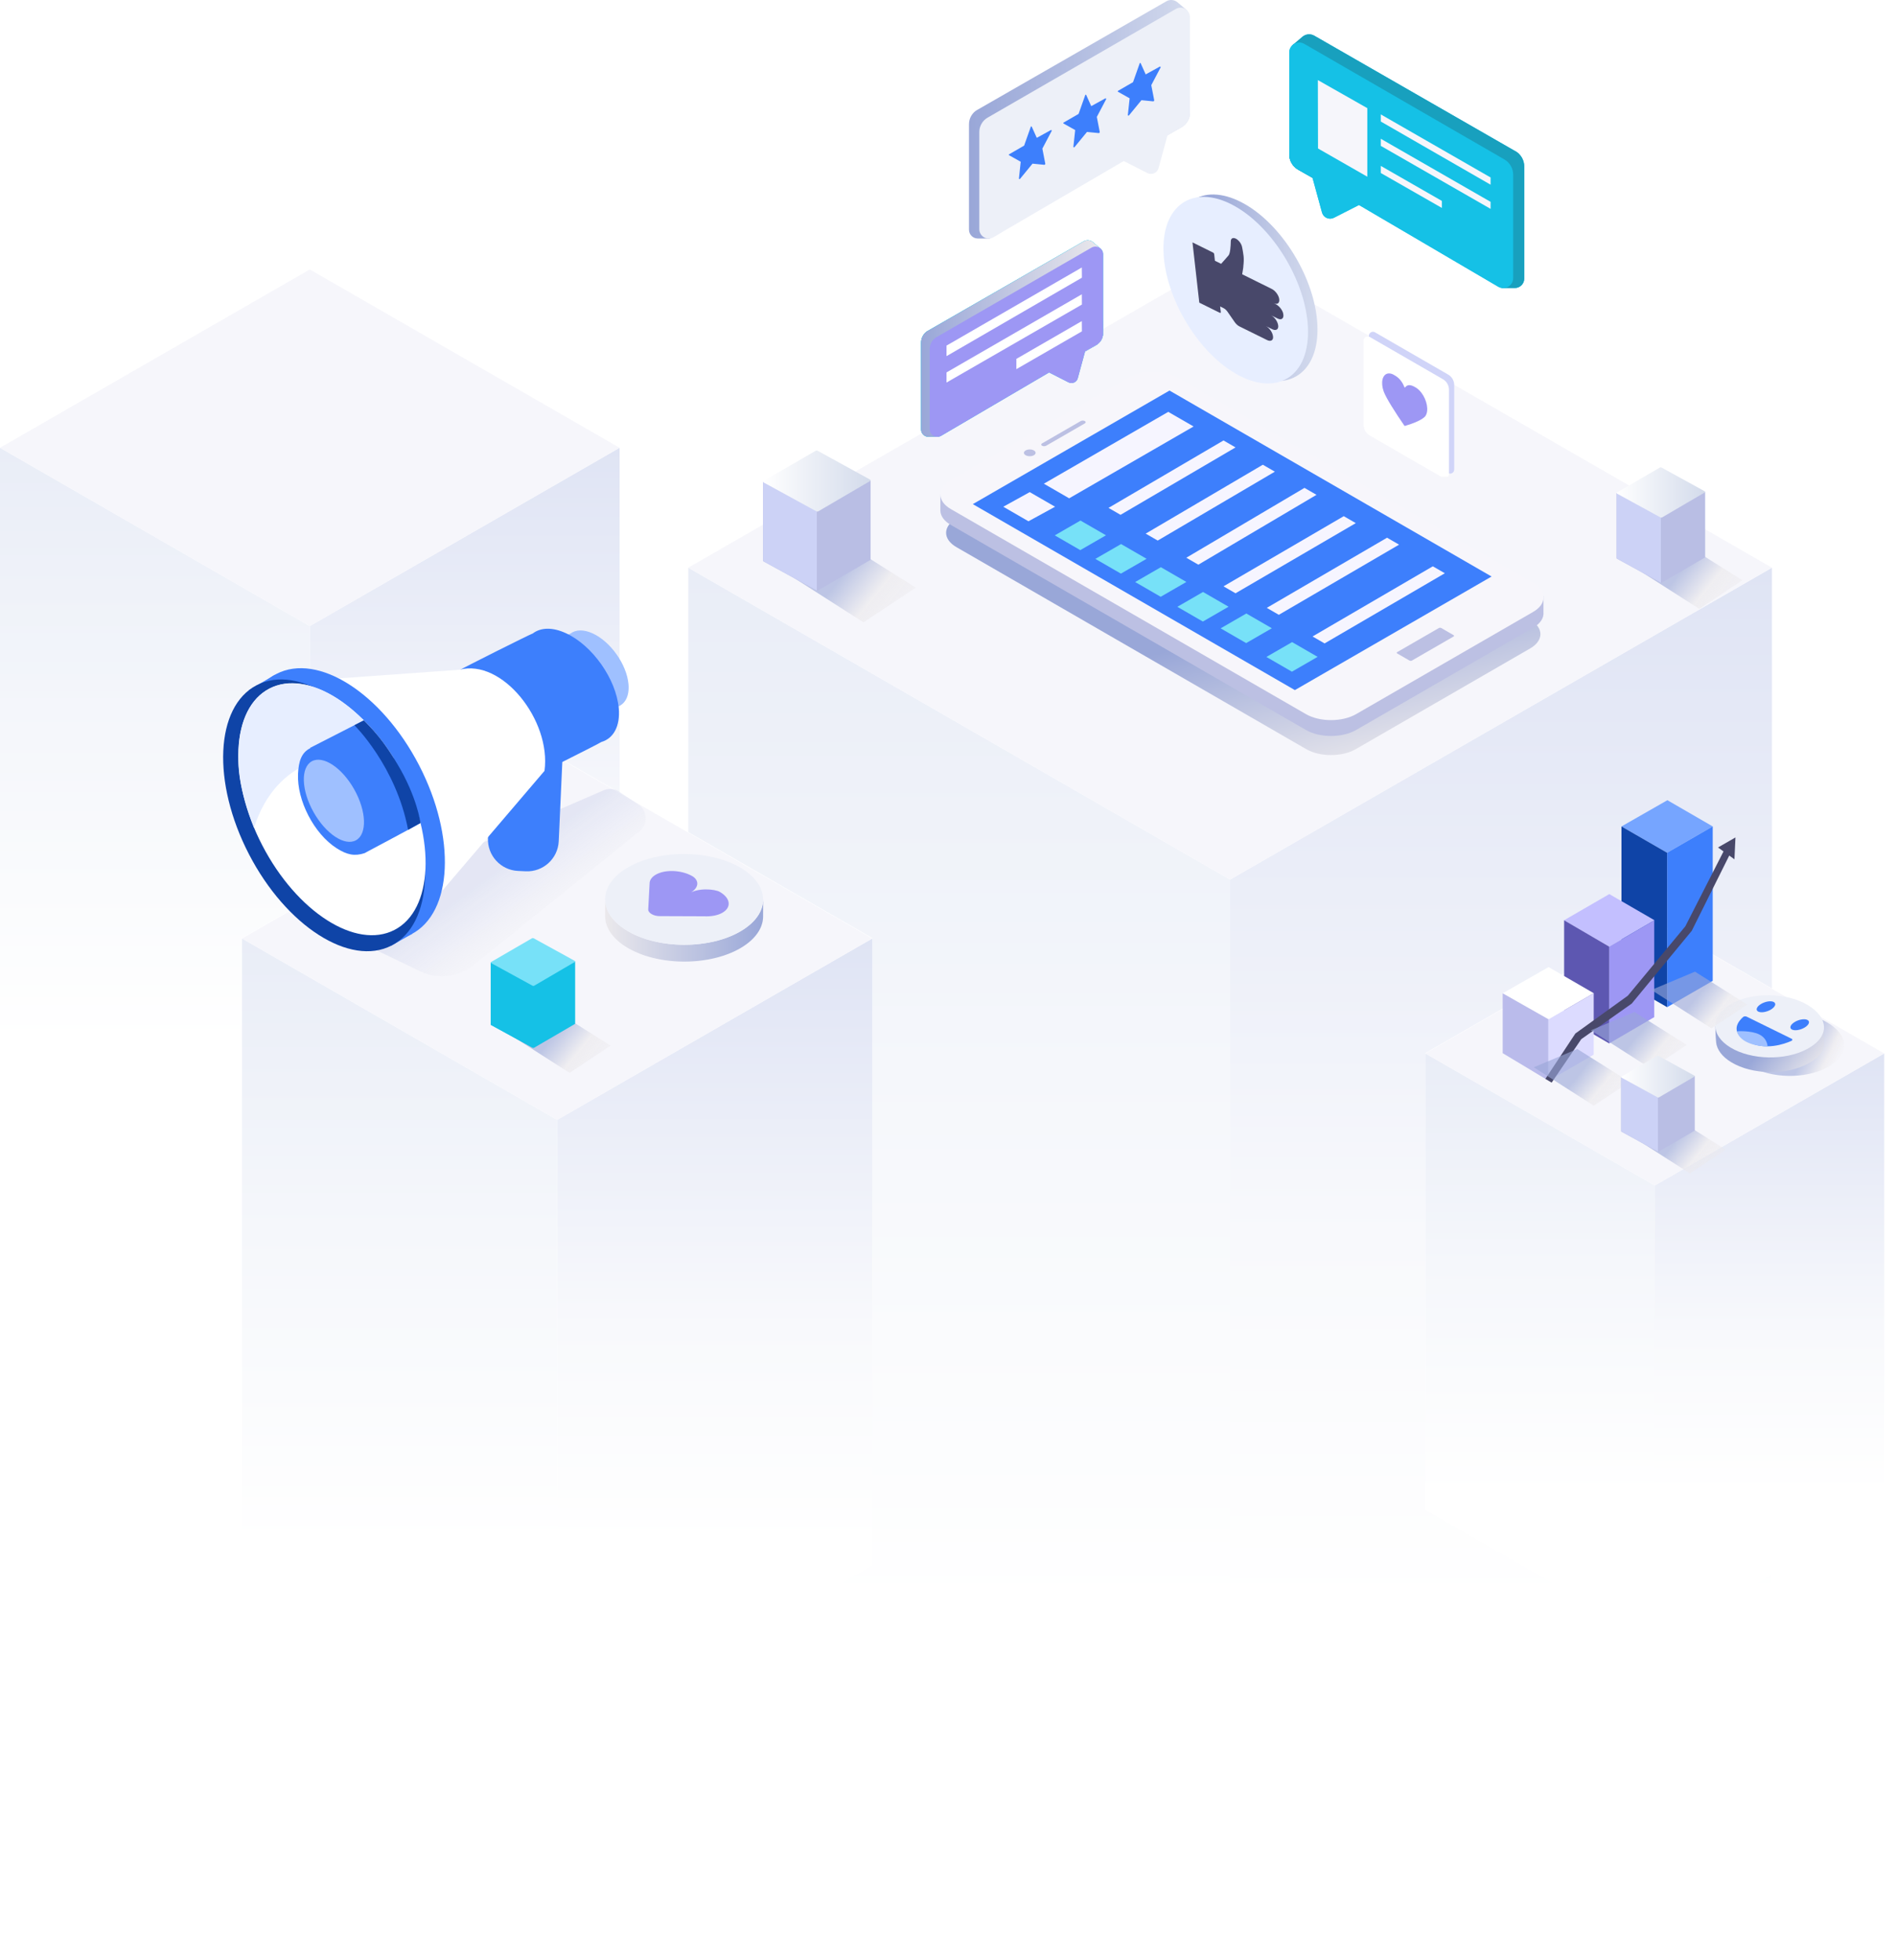 <svg width="564" height="583" viewBox="0 0 564 583" fill="none" xmlns="http://www.w3.org/2000/svg">
<path fill-rule="evenodd" clip-rule="evenodd" d="M184.306 133.039V316.353L92.154 369.391L92.153 369.391V369.391L0.001 316.353V133.038V133.037L0.002 133.038L92.149 80L184.306 133.038L184.306 133.038V133.038L184.307 133.038L184.306 133.039Z" fill="url(#paint0_linear_3688_54369)"/>
<g style="mix-blend-mode:multiply">
<path d="M92.152 369.535L184.305 316.497V133.181L92.152 186.219V369.535Z" fill="url(#paint1_linear_3688_54369)" style="mix-blend-mode:multiply"/>
<path d="M92.153 369.535L0 316.497V133.181L92.153 186.219V369.535Z" fill="url(#paint2_linear_3688_54369)" style="mix-blend-mode:multiply"/>
<path d="M92.153 186.22L0 133.182L92.148 80.144L184.306 133.182L92.153 186.22Z" fill="#F6F6FB"/>
</g>
<g style="mix-blend-mode:multiply">
<path style="mix-blend-mode:multiply" d="M365.918 582.235L527.095 489.47V168.849L365.918 261.614V582.235Z" fill="url(#paint3_linear_3688_54369)"/>
<path style="mix-blend-mode:multiply" d="M365.918 582.235L204.741 489.47V168.849L365.918 261.614V582.235Z" fill="url(#paint4_linear_3688_54369)"/>
<g style="mix-blend-mode:multiply">
<path d="M365.918 261.614L204.741 168.849L365.91 76.084L527.095 168.849L365.918 261.614Z" fill="#F6F6FB"/>
</g>
</g>
<path fill-rule="evenodd" clip-rule="evenodd" d="M165.737 332.942V519.402L72.003 465.454V278.993V278.993L72.003 278.993L165.732 225.045L259.471 278.993L259.471 278.993V465.454L165.737 519.402V332.941L165.737 332.942Z" fill="url(#paint5_linear_3688_54369)"/>
<g style="mix-blend-mode:multiply">
<path d="M165.734 519.546L259.468 465.598V279.137L165.734 333.085V519.546Z" fill="url(#paint6_linear_3688_54369)" style="mix-blend-mode:multiply"/>
<path d="M165.734 519.546L72 465.598V279.137L165.734 333.086V519.546Z" fill="url(#paint7_linear_3688_54369)" style="mix-blend-mode:multiply"/>
<path d="M165.734 333.086L72 279.137L165.729 225.189L259.468 279.137L165.734 333.086Z" fill="#F6F6FB"/>
</g>
<g opacity="0.62" filter="url(#filter0_f_3688_54369)">
<path d="M148.972 306.021L169.434 319.101L181.646 311.004L163.824 299.793L148.972 306.021Z" fill="url(#paint8_linear_3688_54369)"/>
</g>
<g clip-path="url(#clip0_3688_54369)">
<path d="M161.163 286.089L158.737 281.612C158.588 281.528 158.405 281.528 158.256 281.61L155.845 286.156L146 286.278V304.717H146.002C146.004 304.779 146.035 304.838 146.097 304.872L158.418 311.614C158.569 311.696 158.75 311.694 158.902 311.612L170.995 304.56C171.055 304.527 171.085 304.467 171.088 304.407V285.966L161.163 286.089Z" fill="#15C1E6"/>
<path d="M158.545 281.553C158.446 281.544 158.345 281.559 158.256 281.607L155.845 286.153L146 286.277V304.716H146.002C146.004 304.778 146.035 304.838 146.097 304.871L158.418 311.613C158.457 311.636 158.5 311.651 158.545 311.66V281.553Z" fill="#15C1E6"/>
<path d="M170.995 286.126L170.11 286.619L158.901 293.178C158.75 293.262 158.569 293.262 158.418 293.18L146.972 286.916L146.281 286.54L146.097 286.44C145.968 286.369 145.968 286.184 146.097 286.115L158.255 279.061C158.406 278.979 158.588 278.98 158.739 279.063L170.156 285.336L170.995 285.803C171.122 285.874 171.122 286.055 170.995 286.126Z" fill="#77E1F8"/>
</g>
<g clip-path="url(#clip1_3688_54369)">
<path d="M227 267.568L226.985 272.569C226.985 272.638 226.985 272.706 226.983 272.772L226.998 267.772C226.998 267.703 227 267.635 227 267.568Z" fill="#79808E"/>
<path d="M226.973 268.182C226.973 268.209 226.968 268.233 226.965 268.26C226.948 268.452 226.923 268.641 226.894 268.832C226.889 268.854 226.886 268.876 226.881 268.898C226.847 269.092 226.807 269.286 226.76 269.477C226.755 269.495 226.75 269.512 226.745 269.531C226.696 269.728 226.637 269.924 226.572 270.12C226.567 270.133 226.562 270.145 226.56 270.157C226.491 270.358 226.414 270.559 226.33 270.761C226.33 270.761 226.33 270.766 226.327 270.768C226.243 270.967 226.149 271.163 226.05 271.359C226.043 271.372 226.038 271.386 226.031 271.399C225.934 271.583 225.83 271.767 225.722 271.951C225.704 271.98 225.687 272.007 225.67 272.037C225.561 272.213 225.445 272.39 225.321 272.566C225.299 272.601 225.274 272.633 225.252 272.665C225.111 272.861 224.962 273.055 224.807 273.249C224.799 273.258 224.792 273.266 224.784 273.276C224.634 273.462 224.475 273.644 224.307 273.828C224.3 273.835 224.295 273.842 224.287 273.85C224.117 274.034 223.939 274.218 223.753 274.399C223.738 274.414 223.721 274.429 223.706 274.444C223.565 274.581 223.415 274.716 223.264 274.848C223.167 274.934 223.068 275.02 222.967 275.106C222.851 275.204 222.732 275.302 222.611 275.398C222.5 275.486 222.386 275.575 222.27 275.663C222.148 275.754 222.027 275.845 221.904 275.935C221.778 276.026 221.649 276.114 221.518 276.205C221.394 276.291 221.268 276.375 221.142 276.458C221.004 276.549 220.858 276.637 220.714 276.728C220.536 276.838 220.361 276.946 220.178 277.054C219.923 277.201 219.663 277.341 219.399 277.481C219.329 277.518 219.26 277.552 219.191 277.589C218.954 277.712 218.716 277.829 218.471 277.945C218.439 277.96 218.407 277.977 218.375 277.991C218.103 278.119 217.829 278.242 217.549 278.359C217.477 278.389 217.406 278.421 217.334 278.45C217.097 278.548 216.857 278.647 216.614 278.74C216.562 278.759 216.511 278.781 216.456 278.801C216.169 278.909 215.88 279.012 215.588 279.113C215.516 279.137 215.445 279.159 215.373 279.184C215.175 279.25 214.977 279.314 214.777 279.375C214.587 279.434 214.396 279.493 214.203 279.549C214.043 279.596 213.882 279.643 213.719 279.687C213.523 279.741 213.328 279.792 213.133 279.841C212.97 279.883 212.804 279.925 212.641 279.964C212.443 280.011 212.243 280.057 212.04 280.102C211.874 280.138 211.708 280.175 211.543 280.209C211.337 280.251 211.132 280.29 210.927 280.33C209.696 280.563 208.434 280.735 207.161 280.847C207.045 280.857 206.929 280.867 206.812 280.877C206.454 280.906 206.093 280.928 205.729 280.948C205.598 280.955 205.467 280.963 205.336 280.968C205.114 280.977 204.893 280.985 204.671 280.992C204.631 280.992 204.589 280.992 204.55 280.992C204.119 281.002 203.689 281.004 203.261 281.002C203.155 281.002 203.049 281.002 202.942 281C202.727 280.997 202.512 280.992 202.3 280.985C202.225 280.985 202.151 280.98 202.077 280.975C201.694 280.96 201.313 280.941 200.932 280.916C200.808 280.909 200.687 280.901 200.564 280.892C200.371 280.877 200.18 280.862 199.987 280.845C199.842 280.833 199.696 280.818 199.55 280.803C199.27 280.776 198.991 280.744 198.714 280.712C198.543 280.693 198.37 280.671 198.2 280.649C198.041 280.627 197.883 280.605 197.725 280.582C197.507 280.551 197.292 280.516 197.077 280.482C196.911 280.455 196.746 280.428 196.58 280.398C196.33 280.354 196.078 280.308 195.831 280.256C195.707 280.232 195.583 280.207 195.46 280.18C195.126 280.109 194.795 280.038 194.466 279.957C194.387 279.937 194.31 279.918 194.231 279.898C193.937 279.824 193.647 279.748 193.358 279.67C193.262 279.643 193.165 279.618 193.069 279.589C192.99 279.567 192.913 279.542 192.834 279.52C192.671 279.473 192.51 279.424 192.349 279.375C192.263 279.348 192.176 279.319 192.089 279.292C191.939 279.243 191.788 279.194 191.639 279.145C191.545 279.113 191.454 279.081 191.36 279.046C191.219 278.997 191.081 278.948 190.942 278.897C190.843 278.86 190.744 278.823 190.645 278.786C190.354 278.676 190.067 278.561 189.782 278.443C189.735 278.423 189.686 278.404 189.636 278.384C189.379 278.276 189.125 278.161 188.872 278.045C188.815 278.018 188.756 277.994 188.699 277.967C188.457 277.854 188.222 277.736 187.987 277.616C187.925 277.584 187.861 277.555 187.802 277.523C187.512 277.373 187.225 277.219 186.946 277.057C183.761 275.234 181.674 273.016 180.683 270.68C180.413 270.042 180.223 269.396 180.116 268.746C180.045 268.312 180.01 267.878 180.01 267.443H180.015L180 272.436C179.99 275.913 182.302 279.397 186.934 282.05C187.995 282.658 189.13 283.196 190.321 283.662C190.405 283.696 190.494 283.726 190.579 283.76C190.685 283.802 190.791 283.841 190.9 283.88C191.026 283.927 191.155 283.971 191.283 284.018C191.387 284.054 191.491 284.091 191.595 284.125C191.728 284.172 191.864 284.216 192 284.258C192.099 284.29 192.198 284.322 192.3 284.354C192.443 284.398 192.586 284.442 192.73 284.484C192.824 284.511 192.918 284.54 193.014 284.567C193.069 284.582 193.123 284.599 193.18 284.616C193.232 284.631 193.284 284.643 193.336 284.658C193.665 284.749 193.996 284.837 194.332 284.92C194.397 284.935 194.458 284.95 194.523 284.965C194.827 285.038 195.133 285.104 195.44 285.171C195.504 285.183 195.566 285.2 195.63 285.212C195.672 285.222 195.717 285.227 195.759 285.237C196.061 285.298 196.362 285.355 196.667 285.409C196.793 285.431 196.916 285.45 197.042 285.472C197.258 285.507 197.473 285.541 197.688 285.573C197.777 285.585 197.866 285.603 197.957 285.615C198.004 285.622 198.049 285.627 198.096 285.632C198.378 285.671 198.657 285.706 198.941 285.737C199.102 285.757 199.263 285.772 199.426 285.789C199.587 285.806 199.75 285.821 199.913 285.836C200.025 285.845 200.133 285.858 200.245 285.868C200.306 285.872 200.368 285.875 200.428 285.88C200.655 285.897 200.883 285.912 201.113 285.926C201.343 285.941 201.57 285.951 201.8 285.961C201.931 285.966 202.062 285.971 202.193 285.975C202.314 285.98 202.436 285.988 202.557 285.99C202.631 285.99 202.703 285.99 202.777 285.99C202.937 285.993 203.096 285.993 203.256 285.995C203.566 285.995 203.872 285.995 204.181 285.993C204.305 285.993 204.426 285.988 204.55 285.985C204.688 285.983 204.827 285.983 204.963 285.978C205.052 285.975 205.143 285.968 205.232 285.966C205.489 285.956 205.744 285.944 205.999 285.926C206.199 285.914 206.399 285.899 206.597 285.885C206.76 285.872 206.921 285.858 207.084 285.845C207.245 285.831 207.406 285.821 207.567 285.806C208.578 285.706 209.579 285.568 210.564 285.392C210.68 285.369 210.796 285.345 210.912 285.323C211.117 285.284 211.323 285.244 211.528 285.203C211.694 285.168 211.859 285.131 212.025 285.095C212.225 285.05 212.426 285.004 212.623 284.957C212.789 284.918 212.952 284.876 213.118 284.835C213.313 284.785 213.509 284.734 213.704 284.68C213.867 284.636 214.028 284.589 214.191 284.543C214.384 284.486 214.574 284.43 214.762 284.371C214.846 284.344 214.93 284.322 215.012 284.295C215.128 284.258 215.244 284.216 215.361 284.179C215.432 284.155 215.502 284.133 215.573 284.108C215.865 284.008 216.154 283.905 216.441 283.797C216.496 283.777 216.548 283.755 216.602 283.735C216.844 283.642 217.084 283.546 217.319 283.448C217.391 283.419 217.465 283.387 217.537 283.357C217.816 283.237 218.091 283.117 218.363 282.989C218.395 282.975 218.427 282.958 218.459 282.943C218.701 282.828 218.941 282.71 219.176 282.587C219.245 282.55 219.317 282.516 219.386 282.479C219.648 282.342 219.908 282.199 220.163 282.055C220.259 281.998 220.356 281.942 220.45 281.885C220.514 281.846 220.573 281.807 220.638 281.768C220.796 281.669 220.954 281.571 221.107 281.473C221.214 281.404 221.32 281.336 221.424 281.265C221.567 281.169 221.706 281.071 221.842 280.973C221.946 280.899 222.052 280.823 222.153 280.747C222.28 280.651 222.401 280.555 222.522 280.46C222.623 280.379 222.73 280.298 222.828 280.217C222.935 280.129 223.034 280.04 223.135 279.952C223.232 279.868 223.333 279.785 223.427 279.699C223.61 279.532 223.783 279.361 223.951 279.191C223.956 279.186 223.959 279.181 223.963 279.179C224.297 278.84 224.604 278.497 224.883 278.146C225.009 277.989 225.126 277.829 225.239 277.67C225.264 277.638 225.286 277.604 225.309 277.572C225.43 277.395 225.549 277.219 225.657 277.042C225.675 277.012 225.692 276.985 225.709 276.956C225.749 276.89 225.791 276.821 225.83 276.755C225.897 276.639 225.959 276.522 226.021 276.404C226.028 276.392 226.033 276.377 226.041 276.365C226.142 276.168 226.236 275.97 226.32 275.771C226.32 275.771 226.32 275.768 226.32 275.766C226.367 275.653 226.414 275.543 226.456 275.43C226.491 275.342 226.52 275.251 226.552 275.162C226.557 275.15 226.562 275.138 226.565 275.126C226.632 274.929 226.688 274.733 226.738 274.537C226.743 274.52 226.748 274.502 226.753 274.485C226.782 274.363 226.812 274.242 226.837 274.12C226.852 274.048 226.864 273.977 226.876 273.906C226.881 273.884 226.884 273.862 226.889 273.84C226.921 273.649 226.943 273.46 226.96 273.268C226.96 273.241 226.965 273.217 226.968 273.19C226.978 273.055 226.988 272.917 226.993 272.782V272.643C226.993 272.62 226.995 272.598 226.995 272.576L227.01 267.576C227.01 267.78 227 267.983 226.983 268.189L226.973 268.182Z" fill="url(#paint9_linear_3688_54369)"/>
<path d="M220.064 257.955C229.267 263.228 229.317 271.776 220.173 277.049C211.028 282.322 196.152 282.322 186.948 277.049C177.745 271.776 177.698 263.225 186.842 257.953C195.986 252.68 210.86 252.68 220.064 257.953V257.955Z" fill="#EDF0F8"/>
<path d="M193.249 262.487C193.373 261.601 193.981 260.769 195.099 260.131C197.873 258.542 202.717 258.743 205.922 260.576C207.522 261.491 208.625 263.721 205.032 265.78C207.381 264.038 212.517 264.354 214.117 265.269C217.319 267.105 217.668 269.88 214.893 271.47C213.486 272.277 211.545 272.62 209.555 272.527C209.354 272.517 201.095 272.49 196.221 272.476C194.389 272.471 192.772 271.514 192.826 270.471L193.227 262.897C193.222 262.759 193.229 262.622 193.249 262.487Z" fill="#9D97F4"/>
</g>
<g style="mix-blend-mode:multiply" filter="url(#filter1_f_3688_54369)">
<path d="M102.03 268.654L179.503 235.082C181.06 234.407 182.853 234.568 184.264 235.51L189.834 239.223C192.643 241.095 192.827 245.156 190.199 247.275L140.884 287.046C136.374 290.682 130.174 291.397 124.955 288.882L101.847 277.746C97.99 275.887 98.101 270.356 102.03 268.654Z" fill="url(#paint10_linear_3688_54369)" fill-opacity="0.2"/>
</g>
<path d="M116.323 281.301L122.668 277.703L81.763 200.696L73.978 205.334L116.323 281.301Z" fill="#3D7FFC"/>
<path d="M154.934 195.84C155.369 195.51 169.125 188.611 169.673 188.452C171.248 187.254 173.605 187.145 176.342 188.409C181.67 190.875 186.42 197.613 186.952 203.459C187.285 207.134 185.872 209.58 183.456 210.28C183.02 210.61 169.264 217.509 168.716 217.668C167.141 218.866 164.784 218.975 162.048 217.711C156.719 215.245 151.969 208.507 151.438 202.661C151.104 198.986 152.517 196.54 154.934 195.84Z" fill="#9FC0FF"/>
<path d="M168.013 210.263C168.247 205.084 164.24 200.693 159.06 200.459L156.766 200.353C151.586 200.119 147.196 204.126 146.961 209.306L145.152 249.234C144.918 254.413 148.925 258.804 154.105 259.038L156.399 259.144C161.579 259.378 165.969 255.371 166.204 250.191L168.013 210.263Z" fill="#3D7FFC"/>
<path d="M136.698 199.33C137.342 198.841 157.69 188.634 158.499 188.399C160.826 186.627 164.312 186.465 168.363 188.337C176.246 191.981 183.271 201.951 184.053 210.597C184.545 216.03 182.459 219.648 178.884 220.685C178.24 221.174 157.891 231.381 157.083 231.615C154.755 233.388 151.269 233.55 147.219 231.678C139.335 228.033 132.311 218.064 131.528 209.418C131.036 203.984 133.123 200.366 136.698 199.33Z" fill="#3D7FFC"/>
<path d="M136.678 199.204L79.313 203.307L119.772 278.729L161.975 229.271C164.015 214.254 149.348 195.797 136.674 199.207L136.678 199.204Z" fill="white"/>
<path d="M122.368 277.86C134.711 271.459 135.73 248.94 124.644 227.563C113.558 206.186 94.566 194.045 82.223 200.445C69.88 206.846 68.861 229.364 79.947 250.742C91.032 272.119 110.025 284.26 122.368 277.86Z" fill="#3D7FFC"/>
<path d="M116.493 281.211C128.836 274.81 129.855 252.292 118.77 230.915C107.684 209.537 88.691 197.396 76.349 203.797C64.006 210.197 62.987 232.716 74.072 254.093C85.158 275.471 104.151 287.612 116.493 281.211Z" fill="#0F44A7"/>
<path d="M117.359 276.574C128.805 270.639 129.751 249.757 119.471 229.933C109.191 210.109 91.578 198.851 80.132 204.787C68.686 210.722 67.741 231.604 78.021 251.428C88.301 271.251 105.913 282.51 117.359 276.574Z" fill="white"/>
<path d="M117.165 225.544C111.457 216.03 103.739 209.972 100.273 207.754C84.909 197.93 71.787 204.733 70.958 222.949C70.72 228.162 70.928 234.035 75.567 246.186C82.113 225.66 100.061 221.837 117.162 225.544H117.165Z" fill="#E7EEFF"/>
<path d="M108.225 214.254C108.123 214.304 93.125 221.982 93.125 221.982C92.792 222.118 92.469 222.402 92.165 222.402H92.303V222.524C89.662 223.828 88.827 226.455 88.659 230.166C88.299 238.099 93.436 248.002 100.127 252.281C103.277 254.294 105.508 254.704 108.479 253.743L108.456 253.736C108.707 253.631 108.925 253.505 109.159 253.363C109.159 253.363 124.536 245.186 125.094 244.761C123.318 237.65 119.327 225.789 108.222 214.251L108.225 214.254Z" fill="#3D7FFC"/>
<path d="M105.926 249.9C109.263 248.022 109.013 241.249 105.367 234.771C101.721 228.293 96.061 224.564 92.725 226.442C89.388 228.32 89.638 235.093 93.284 241.571C96.93 248.049 102.59 251.778 105.926 249.9Z" fill="#9FC0FF"/>
<path d="M125.087 244.764C125.087 244.764 124.084 236.98 118.145 227.142C115.217 222.296 112.83 218.85 108.228 214.254L105.432 215.697C105.432 215.697 117.815 227.888 121.4 246.811L125.087 244.767V244.764Z" fill="#0F44A7"/>
<path fill-rule="evenodd" clip-rule="evenodd" d="M560.494 313.212V448.972L492.247 488.252L492.247 488.252V488.252L424 448.972V313.212L424 313.212L424 313.212V313.211L424.001 313.211L492.244 273.932L560.494 313.211L560.494 313.211V313.212L560.495 313.212L560.494 313.212Z" fill="url(#paint11_linear_3688_54369)"/>
<g style="mix-blend-mode:multiply">
<path d="M492.247 488.359L560.494 449.08V313.318L492.247 352.598V488.359Z" fill="url(#paint12_linear_3688_54369)" style="mix-blend-mode:multiply"/>
<path d="M492.247 488.359L424 449.08V313.318L492.247 352.598V488.359Z" fill="url(#paint13_linear_3688_54369)" style="mix-blend-mode:multiply"/>
<path d="M492.247 352.599L424 313.319L492.244 274.04L560.495 313.319L492.247 352.599Z" fill="#F6F6FB"/>
</g>
<g opacity="0.6" filter="url(#filter2_f_3688_54369)">
<path d="M543.695 304.191C537.416 300.43 527.136 300.259 520.734 303.81C514.332 307.361 514.234 313.29 520.513 317.051C526.793 320.813 536.961 320.987 543.481 317.508C550.649 313.683 549.976 307.953 543.695 304.191Z" fill="url(#paint14_linear_3688_54369)"/>
</g>
<path d="M542.584 305.532C536.385 301.819 521.583 299.388 515.264 302.894C513.601 303.816 510.243 305.252 510.243 305.252C510.243 305.252 510.344 308.686 510.493 310.034C510.73 312.171 512.246 314.285 515.046 315.963C521.244 319.676 531.281 319.847 537.716 316.414C541.429 314.432 542.816 312.163 542.584 309.698V305.532Z" fill="url(#paint15_linear_3688_54369)"/>
<path d="M537.711 298.898C531.512 295.186 521.365 295.018 515.046 298.523C508.727 302.028 508.63 307.88 514.828 311.592C521.027 315.305 531.063 315.477 537.498 312.043C544.573 308.268 543.909 302.612 537.71 298.899L537.711 298.898Z" fill="#EDF0F8"/>
<path d="M533.863 303.969C535.149 303.188 536.86 302.92 537.683 303.37C538.507 303.821 538.132 304.819 536.846 305.6C535.56 306.381 533.849 306.65 533.026 306.199C532.202 305.749 532.576 304.75 533.863 303.969Z" fill="#3D7FFC"/>
<path d="M525.789 300.74C527.294 300.195 528.302 299.17 528.041 298.452C527.781 297.734 526.349 297.594 524.844 298.14C523.339 298.685 522.331 299.71 522.592 300.428C522.853 301.146 524.284 301.286 525.789 300.74Z" fill="#3D7FFC"/>
<path d="M519.556 302.366L532.962 308.956C533.285 309.115 533.245 309.419 532.882 309.583C530.918 310.47 525.039 312.644 519.677 309.753C514.33 306.87 517.255 303.593 518.514 302.482C518.756 302.269 519.247 302.215 519.556 302.366Z" fill="#3D7FFC"/>
<path d="M516.708 306.729C516.708 306.729 520.871 306.431 523.342 307.679C525.796 308.919 525.789 311.201 525.789 311.201C525.664 311.284 517.838 311.212 516.708 306.728L516.708 306.729Z" fill="#9FC0FF"/>
<path d="M495.909 253.628L509.48 245.802L495.998 238L482.339 245.802L495.909 253.628Z" fill="#76A5FF"/>
<path d="M509.481 245.802V262.937V291.731L495.921 299.557L495.91 253.628L509.481 245.802Z" fill="#3D7FFC"/>
<path d="M495.909 253.628L495.92 299.557L482.339 291.731V245.802L495.909 253.628Z" fill="#0F44A7"/>
<path d="M478.683 281.55L492.157 273.7L478.717 265.923L465.192 273.749L478.683 281.55Z" fill="#C3BFFF"/>
<path d="M478.682 310.345L492.086 302.519V273.725L478.682 281.551V310.345Z" fill="#9D97F4"/>
<path d="M478.682 310.345L465.278 302.519V273.725L478.682 281.551V310.345Z" fill="#5D57B1"/>
<path d="M460.573 303.231L474.098 295.405L460.658 287.628L447 295.438L460.573 303.231Z" fill="white"/>
<path d="M460.81 321.535L447 313.238V295.438L460.81 303.264V321.535Z" fill="#BABBEB"/>
<path d="M460.554 321.502V303.231L474.078 295.404V313.675L460.554 321.502Z" fill="#DCDBFF"/>
<path d="M513.811 251.046L501.329 275.512L484.228 296.142L468.625 307.388L459.713 320.876L461.564 322L470.375 309.074L485.384 298.497L503.25 276.835L515.199 252.851L513.811 251.046Z" fill="#48486A"/>
<path d="M511.052 252.056L516.242 249.079L515.942 255.575L511.052 252.056Z" fill="#48486A"/>
<g opacity="0.62" filter="url(#filter3_f_3688_54369)">
<path d="M491.242 294.436L509.102 305.852L519.761 298.785L504.205 289L491.242 294.436Z" fill="url(#paint16_linear_3688_54369)"/>
</g>
<g opacity="0.62" filter="url(#filter4_f_3688_54369)">
<path d="M473.242 306.436L491.102 317.852L501.761 310.785L486.205 301L473.242 306.436Z" fill="url(#paint17_linear_3688_54369)"/>
</g>
<g opacity="0.62" filter="url(#filter5_f_3688_54369)">
<path d="M456.242 317.436L474.102 328.852L484.761 321.785L469.205 312L456.242 317.436Z" fill="url(#paint18_linear_3688_54369)"/>
</g>
<g opacity="0.62" filter="url(#filter6_f_3688_54369)">
<path d="M484.836 337.584L502.696 349L513.355 341.933L497.799 332.148L484.836 337.584Z" fill="url(#paint19_linear_3688_54369)"/>
</g>
<g clip-path="url(#clip2_3688_54369)">
<path d="M495.477 320.187L493.36 316.279C493.229 316.206 493.07 316.206 492.939 316.278L490.835 320.246L482.242 320.352V336.446H482.244C482.246 336.5 482.273 336.552 482.327 336.581L493.081 342.466C493.213 342.537 493.371 342.536 493.503 342.464L504.058 336.309C504.11 336.28 504.136 336.228 504.14 336.175V320.08L495.477 320.187Z" fill="#B9BEE4"/>
<path d="M493.192 316.228C493.106 316.22 493.018 316.233 492.939 316.276L490.835 320.244L482.242 320.351V336.445H482.244C482.246 336.499 482.273 336.551 482.327 336.581L493.081 342.465C493.115 342.485 493.153 342.498 493.192 342.506V316.228Z" fill="#CCD2F6"/>
<path d="M504.058 320.22L503.285 320.651L493.502 326.376C493.37 326.449 493.212 326.449 493.08 326.377L483.091 320.91L482.488 320.582L482.327 320.494C482.214 320.432 482.214 320.271 482.327 320.211L492.939 314.054C493.071 313.982 493.229 313.984 493.361 314.056L503.326 319.531L504.058 319.939C504.168 320 504.168 320.159 504.058 320.22Z" fill="url(#paint20_linear_3688_54369)"/>
</g>
<g filter="url(#filter7_f_3688_54369)">
<path d="M284.485 162.717L388.573 222.819C392.636 225.165 399.227 225.167 403.294 222.819L455.18 192.86C459.243 190.514 459.243 186.705 455.18 184.359L351.092 124.258C347.025 121.91 340.434 121.912 336.371 124.258L284.485 154.217C280.419 156.565 280.419 160.369 284.485 162.717Z" fill="url(#paint21_linear_3688_54369)"/>
</g>
<path d="M279.732 151.808V146.879L282.949 147.424L335.486 117.093C339.609 114.712 346.299 114.709 350.426 117.093L452.849 176.226L459.132 177.291V182.01C459.316 183.697 458.294 185.419 456.063 186.708L403.405 217.11C399.277 219.493 392.588 219.49 388.465 217.11L282.828 156.12C280.891 155.002 279.864 153.559 279.744 152.096L279.732 152.094V151.809V151.808Z" fill="#BCC0E3"/>
<path d="M282.831 151.403L388.468 212.393C392.592 214.773 399.281 214.775 403.408 212.393L456.066 181.991C460.19 179.61 460.19 175.745 456.066 173.365L350.429 112.375C346.301 109.992 339.612 109.994 335.489 112.375L282.831 142.777C278.704 145.16 278.704 149.019 282.831 151.403H282.831Z" fill="#F7F6FB"/>
<path d="M385.186 205.251L443.695 171.471L347.892 116.159L289.382 149.939L385.186 205.251Z" fill="#3D7FFC"/>
<path d="M305.092 135.395C305.771 135.787 306.873 135.787 307.553 135.395C308.232 135.003 308.232 134.367 307.553 133.974C306.873 133.582 305.771 133.582 305.092 133.974C304.412 134.367 304.412 135.003 305.092 135.395Z" fill="#BCC0E3"/>
<path d="M311.197 132.573L322.704 125.93C323.038 125.738 323.038 125.422 322.704 125.229C322.37 125.037 321.824 125.037 321.49 125.229L309.983 131.872C309.649 132.065 309.649 132.381 309.983 132.573C310.317 132.766 310.863 132.766 311.197 132.573Z" fill="#BCC0E3"/>
<path d="M419.962 196.49L432.422 189.296C432.599 189.194 432.576 189.014 432.372 188.897L428.746 186.803C428.542 186.686 428.231 186.673 428.055 186.775L415.594 193.969C415.418 194.071 415.44 194.251 415.644 194.368L419.27 196.462C419.474 196.579 419.786 196.592 419.962 196.49Z" fill="#BCC0E3"/>
<path d="M318.044 148.211L310.514 143.864L347.518 122.498L355.054 126.847L318.044 148.211Z" fill="#F6F5FF"/>
<path d="M298.448 150.715L306.316 146.368L313.846 150.715L305.936 155.041L298.448 150.715Z" fill="#F6F5FF"/>
<path d="M321.355 163.621L328.996 159.208L321.402 154.824L313.761 159.234L321.355 163.621Z" fill="#77E1F8"/>
<path d="M333.432 170.611L341.074 166.198L333.48 161.814L325.836 166.225L333.432 170.611Z" fill="#77E1F8"/>
<path d="M345.269 177.496L352.911 173.086L345.317 168.699L337.673 173.112L345.269 177.496Z" fill="#77E1F8"/>
<path d="M357.817 184.865L365.459 180.454L357.865 176.067L350.221 180.481L357.817 184.865Z" fill="#77E1F8"/>
<path d="M384.307 199.776L391.949 195.365L384.355 190.979L376.711 195.392L384.307 199.776Z" fill="#77E1F8"/>
<path d="M370.696 191.269L378.338 186.858L370.744 182.472L363.1 186.885L370.696 191.269Z" fill="#77E1F8"/>
<path d="M329.747 151.058L363.951 131.005L367.532 133.072L333.325 153.123L329.747 151.058Z" fill="#F6F5FF"/>
<path d="M340.806 158.714L375.65 138.222L379.229 140.287L344.384 160.778L340.806 158.714Z" fill="#F6F5FF"/>
<path d="M352.891 165.883L388.038 145.108L391.617 147.176L356.469 167.95L352.891 165.883Z" fill="#F6F5FF"/>
<path d="M363.95 174.39L399.725 153.524L403.303 155.589L367.528 176.457L363.95 174.39Z" fill="#F6F5FF"/>
<path d="M390.441 189.3L426.216 168.435L429.794 170.499L394.019 191.368L390.441 189.3Z" fill="#F6F5FF"/>
<path d="M376.829 180.793L412.605 159.928L416.183 161.993L380.408 182.861L376.829 180.793Z" fill="#F6F5FF"/>
<path d="M276.053 98.381L322.38 71.771C323.247 71.278 324.327 71.371 325.086 72.011L327.459 74.024L328.139 99.101C328.139 100.554 327.366 101.9 326.1 102.634L305.156 114.539L294.451 120.791L279.066 129.897H276.16C274.973 129.897 274 128.937 274 127.737V101.9C274 100.447 274.773 99.101 276.04 98.368L276.053 98.381Z" fill="#15C1E6"/>
<path d="M328.139 75.65V99.1C328.139 100.553 327.366 101.9 326.1 102.633L322.78 104.513L320.594 112.512C320.274 113.685 318.954 114.272 317.861 113.725L312.075 110.779L280.013 129.59C278.48 130.496 276.546 129.39 276.546 127.603V103.806C276.546 102.353 277.32 101.007 278.586 100.274L324.687 73.65C326.22 72.771 328.139 73.877 328.139 75.637V75.65Z" fill="#15C1E6"/>
<path d="M276.053 98.381L322.38 71.771C323.247 71.278 324.327 71.371 325.086 72.011L327.459 74.024L328.139 99.101C328.139 100.554 327.366 101.9 326.1 102.634L305.156 114.539L294.451 120.791L279.066 129.897H276.16C274.973 129.897 274 128.937 274 127.737V101.9C274 100.447 274.773 99.101 276.04 98.368L276.053 98.381Z" fill="#15C1E6"/>
<path d="M276.053 98.381L322.38 71.771C323.247 71.278 324.327 71.371 325.086 72.011L327.459 74.024L328.139 99.101C328.139 100.554 327.366 101.9 326.1 102.634L305.156 114.539L294.451 120.791L279.066 129.897H276.16C274.973 129.897 274 128.937 274 127.737V101.9C274 100.447 274.773 99.101 276.04 98.368L276.053 98.381Z" fill="url(#paint22_linear_3688_54369)"/>
<path d="M328.139 75.65V99.1C328.139 100.553 327.366 101.9 326.1 102.633L322.78 104.513L320.594 112.512C320.274 113.685 318.954 114.272 317.861 113.725L312.075 110.779L280.013 129.59C278.48 130.496 276.546 129.39 276.546 127.603V103.806C276.546 102.353 277.32 101.007 278.586 100.274L324.687 73.65C326.22 72.771 328.139 73.877 328.139 75.637V75.65Z" fill="#9D97F4"/>
<path d="M281.557 105.926L321.832 82.596L321.805 79.557L281.557 102.793V105.926Z" fill="white"/>
<path d="M281.557 113.778L321.832 90.581L321.805 87.528L281.557 110.765V113.778Z" fill="white"/>
<path d="M302.341 109.792L321.832 98.554L321.805 95.501L302.341 106.739V109.792Z" fill="white"/>
<path d="M450.761 44.968L390.95 10.613C389.832 9.976 388.437 10.097 387.456 10.923L384.393 13.522L383.515 45.897C383.515 47.773 384.513 49.511 386.148 50.458L413.188 65.828L427.009 73.9L446.871 85.656H450.623C452.155 85.656 453.411 84.416 453.411 82.868V49.511C453.411 47.635 452.413 45.897 450.778 44.95L450.761 44.968Z" fill="#15C1E6"/>
<path d="M383.515 15.622V45.898C383.515 47.774 384.513 49.512 386.148 50.459L390.434 52.886L393.257 63.212C393.67 64.727 395.374 65.484 396.785 64.779L404.255 60.975L445.649 85.261C447.628 86.431 450.124 85.002 450.124 82.696V51.973C450.124 50.097 449.126 48.359 447.491 47.412L387.973 13.041C385.993 11.905 383.515 13.333 383.515 15.605V15.622Z" fill="#15C1E6"/>
<path d="M450.761 44.968L390.95 10.613C389.832 9.976 388.437 10.097 387.456 10.923L384.393 13.522L383.515 45.897C383.515 47.773 384.513 49.511 386.148 50.458L413.188 65.828L427.009 73.9L446.871 85.656H450.623C452.155 85.656 453.411 84.416 453.411 82.868V49.511C453.411 47.635 452.413 45.897 450.778 44.95L450.761 44.968Z" fill="#15C1E6"/>
<path opacity="0.2" d="M450.761 44.968L390.95 10.613C389.832 9.976 388.437 10.097 387.456 10.923L384.393 13.522L383.515 45.897C383.515 47.773 384.513 49.511 386.148 50.458L413.188 65.828L427.009 73.9L446.871 85.656H450.623C452.155 85.656 453.411 84.416 453.411 82.868V49.511C453.411 47.635 452.413 45.897 450.778 44.95L450.761 44.968Z" fill="#231F20"/>
<path d="M383.515 15.622V45.898C383.515 47.774 384.513 49.512 386.148 50.459L390.434 52.886L393.257 63.212C393.67 64.727 395.374 65.484 396.785 64.779L404.255 60.975L445.649 85.261C447.628 86.431 450.124 85.002 450.124 82.696V51.973C450.124 50.097 449.126 48.359 447.491 47.412L387.973 13.041C385.993 11.905 383.515 13.333 383.515 15.605V15.622Z" fill="#15C1E6"/>
<path d="M443.403 54.935L410.744 36.143L410.742 34.027L443.403 52.785V54.935Z" fill="#F6F6FB"/>
<path d="M443.403 62.123L410.742 43.386V41.272L443.403 60.033V62.123Z" fill="#F6F6FB"/>
<path d="M428.911 61.845L410.742 51.453V49.339L428.911 59.758V61.845Z" fill="#F6F6FB"/>
<path d="M392.021 23.819L392.067 44.164L406.73 52.555V32.166L392.021 23.819Z" fill="#F6F6FB"/>
<g clip-path="url(#clip3_3688_54369)">
<path d="M407.2 125.028V99.89C407.2 98.959 408.209 98.377 409.016 98.843L430.784 111.411C431.896 112.053 432.582 113.241 432.582 114.524V139.662C432.582 140.594 431.573 141.175 430.767 140.709L408.997 128.141C407.885 127.499 407.199 126.311 407.199 125.028H407.2Z" fill="#D0D4F8"/>
<path d="M405.637 126.404V101.266C405.637 100.335 406.646 99.753 407.452 100.219L429.222 112.787C430.334 113.429 431.02 114.617 431.02 115.9V141.038C431.02 141.97 430.011 142.551 429.205 142.085L407.435 129.517C406.323 128.875 405.637 127.687 405.637 126.404Z" fill="white"/>
<path d="M414.626 111.486C414.029 111.14 413.434 111.004 412.912 111.078C411.222 111.338 410.637 113.741 411.612 116.452C412.308 118.383 415.218 122.935 417.712 126.545L417.825 126.657L417.942 126.678C420.443 125.951 423.369 124.77 424.073 123.647C425.061 122.071 424.496 119.002 422.807 116.792C422.287 116.115 421.695 115.568 421.102 115.226C420.049 114.619 419.215 114.313 418.401 114.784L417.856 115.312L417.322 114.163C416.455 112.662 415.679 112.096 414.626 111.489V111.486Z" fill="#9D97F4"/>
</g>
<path d="M290.704 32.685L346.963 0.379C348.014 -0.219 349.33 -0.1 350.248 0.672L353.134 3.106L353.959 33.549C353.959 35.318 353.014 36.954 351.485 37.832L326.055 52.289L313.061 59.883L294.388 70.936H290.863C289.414 70.936 288.243 69.765 288.243 68.316V36.941C288.243 35.172 289.188 33.536 290.717 32.658L290.704 32.685Z" fill="url(#paint23_linear_3688_54369)"/>
<path d="M353.958 5.088V33.563C353.958 35.332 353.014 36.968 351.485 37.846L347.276 40.3L344.629 50.008C344.243 51.445 342.634 52.15 341.304 51.471L334.281 47.894L299.455 68.236L295.532 70.564C293.67 71.668 291.315 70.324 291.315 68.156V39.269C291.315 37.5 292.26 35.864 293.789 34.986L349.769 2.667C351.631 1.59 353.958 2.933 353.958 5.088Z" fill="#EDF0F8"/>
<path d="M339.291 18.76L340.807 22.125L344.983 19.824C345.143 19.731 345.316 19.904 345.236 20.076L342.469 25.33L343.334 29.785C343.374 29.972 343.227 30.145 343.041 30.145L339.543 29.799L335.819 34.334C335.7 34.467 335.474 34.374 335.5 34.201L336.032 29.24L332.574 27.298C332.468 27.232 332.468 27.086 332.574 27.019L337.043 24.439L339.038 18.8C339.078 18.68 339.237 18.68 339.291 18.8V18.76Z" fill="#3D7FFC"/>
<path d="M323.092 28.203L324.608 31.568L328.784 29.267C328.944 29.174 329.117 29.346 329.037 29.519L326.27 34.773L327.135 39.228C327.175 39.415 327.028 39.587 326.842 39.587L323.344 39.242L319.62 43.777C319.501 43.91 319.275 43.817 319.301 43.644L319.833 38.683L316.375 36.741C316.269 36.675 316.269 36.529 316.375 36.462L320.844 33.882L322.839 28.243C322.879 28.123 323.038 28.123 323.092 28.243V28.203Z" fill="#3D7FFC"/>
<path d="M306.892 37.632L308.408 40.997L312.584 38.696C312.744 38.603 312.917 38.776 312.837 38.949L310.07 44.203L310.935 48.658C310.975 48.844 310.829 49.017 310.642 49.017L307.144 48.671L303.42 53.207C303.301 53.34 303.075 53.247 303.101 53.074L303.633 48.113L300.175 46.171C300.069 46.105 300.069 45.958 300.175 45.892L304.644 43.312L306.639 37.672C306.679 37.553 306.839 37.553 306.892 37.672V37.632Z" fill="#3D7FFC"/>
<path d="M370.406 60.765C358.581 53.928 348.899 59.522 348.899 73.179C348.899 86.835 358.581 103.616 370.406 110.436C382.231 117.273 391.913 111.679 391.913 98.023C391.913 84.366 382.231 67.585 370.406 60.765Z" fill="url(#paint24_linear_3688_54369)"/>
<path d="M367.595 61.468C355.77 54.631 346.087 60.224 346.087 73.881C346.087 87.538 355.77 104.319 367.595 111.139C379.42 117.976 389.102 112.382 389.102 98.725C389.102 85.068 379.42 68.288 367.595 61.468Z" fill="#E7EEFF"/>
<path d="M381.71 93.221C381.432 92.109 380.467 90.947 379.502 90.49L378.865 90.179C380.026 90.751 380.827 90.064 380.467 88.641C380.189 87.529 379.224 86.368 378.259 85.91L373.631 83.62L369.509 81.576C369.509 81.576 369.64 80.905 369.771 79.973C369.804 79.777 369.82 79.58 369.853 79.368V79.171C369.967 78.207 370.033 77.111 369.934 76.228C369.902 75.999 369.836 75.524 369.755 74.984C369.738 74.854 369.705 74.723 369.689 74.576C369.624 74.167 369.542 73.774 369.476 73.447C369.346 72.826 369.002 72.188 368.528 71.681C368.25 71.386 367.939 71.125 367.612 70.977C366.778 70.569 366.14 70.879 366.124 71.73C366.091 73.202 365.96 75.344 365.453 75.966C364.995 76.522 363.245 78.468 363.245 78.468L363.082 78.386L361.397 77.552L361.184 75.606C361.168 75.41 361.004 75.197 360.841 75.115L354.724 72.09L356.081 84.094L356.752 90.015L362.836 93.025H362.869C363.032 93.123 363.163 93.025 363.147 92.845V92.812L362.951 91.144L363.997 91.667C364.112 91.716 364.21 91.782 364.325 91.863C364.423 91.945 364.537 92.027 364.635 92.125C364.815 92.305 364.995 92.501 365.142 92.714L367.285 95.805C367.677 96.361 368.168 96.819 368.659 97.064L376.902 101.137C377.85 101.611 378.668 101.333 378.701 100.385C378.75 99.174 377.703 97.555 376.542 96.983L378.439 97.915C379.388 98.389 380.206 98.111 380.238 97.162C380.287 95.952 379.241 94.333 378.079 93.761L380.091 94.758C381.252 95.331 382.054 94.644 381.694 93.221H381.71Z" fill="#48486A"/>
<g opacity="0.62" filter="url(#filter8_f_3688_54369)">
<path d="M230.785 168.433L256.861 185.101L272.422 174.783L249.711 160.497L230.785 168.433Z" fill="url(#paint25_linear_3688_54369)"/>
</g>
<g clip-path="url(#clip4_3688_54369)">
<path d="M246.322 143.034L243.231 137.328C243.041 137.221 242.808 137.221 242.617 137.326L239.546 143.119L227 143.274V166.772H227.002C227.005 166.85 227.045 166.926 227.123 166.969L242.824 175.561C243.017 175.666 243.248 175.663 243.441 175.558L258.851 166.572C258.927 166.529 258.965 166.453 258.97 166.377V142.877L246.322 143.034Z" fill="#B9BEE4"/>
<path d="M242.986 137.253C242.86 137.241 242.732 137.26 242.617 137.322L239.546 143.115L227 143.272V166.77H227.002C227.005 166.849 227.045 166.925 227.123 166.968L242.824 175.559C242.874 175.588 242.929 175.607 242.986 175.619V137.253Z" fill="#CCD2F6"/>
<path d="M258.851 143.082L257.723 143.71L243.44 152.069C243.247 152.176 243.016 152.176 242.824 152.071L228.239 144.088L227.358 143.61L227.123 143.482C226.959 143.391 226.959 143.156 227.123 143.068L242.617 134.079C242.809 133.974 243.04 133.976 243.233 134.081L257.782 142.076L258.851 142.67C259.012 142.761 259.012 142.992 258.851 143.082Z" fill="url(#paint26_linear_3688_54369)"/>
</g>
<g opacity="0.62" filter="url(#filter9_f_3688_54369)">
<path d="M484.008 167.368L505.491 181.1L518.312 172.6L499.601 160.83L484.008 167.368Z" fill="url(#paint27_linear_3688_54369)"/>
</g>
<g clip-path="url(#clip5_3688_54369)">
<path d="M496.808 146.443L494.262 141.742C494.105 141.654 493.913 141.654 493.756 141.74L491.226 146.513L480.889 146.641V166H480.891C480.893 166.065 480.927 166.127 480.991 166.163L493.927 173.241C494.086 173.327 494.276 173.325 494.435 173.239L507.131 165.835C507.194 165.8 507.225 165.737 507.229 165.675V146.313L496.808 146.443Z" fill="#B9BEE4"/>
<path d="M494.06 141.68C493.956 141.67 493.85 141.686 493.756 141.737L491.226 146.51L480.889 146.639V165.999H480.891C480.893 166.063 480.927 166.126 480.991 166.161L493.927 173.24C493.968 173.263 494.013 173.279 494.06 173.289V141.68Z" fill="#CCD2F6"/>
<path d="M507.131 146.483L506.201 147L494.434 153.887C494.275 153.975 494.085 153.975 493.926 153.888L481.91 147.312L481.185 146.918L480.991 146.812C480.856 146.738 480.856 146.543 480.991 146.471L493.756 139.065C493.915 138.979 494.105 138.981 494.264 139.067L506.25 145.654L507.131 146.144C507.264 146.218 507.264 146.408 507.131 146.483Z" fill="url(#paint28_linear_3688_54369)"/>
</g>
<defs>
<filter id="filter0_f_3688_54369" x="136.97" y="287.792" width="56.677" height="43.31" filterUnits="userSpaceOnUse" color-interpolation-filters="sRGB">
<feFlood flood-opacity="0" result="BackgroundImageFix"/>
<feBlend mode="normal" in="SourceGraphic" in2="BackgroundImageFix" result="shape"/>
<feGaussianBlur stdDeviation="6.001" result="effect1_foregroundBlur_3688_54369"/>
</filter>
<filter id="filter1_f_3688_54369" x="96.927" y="232.579" width="97.224" height="59.882" filterUnits="userSpaceOnUse" color-interpolation-filters="sRGB">
<feFlood flood-opacity="0" result="BackgroundImageFix"/>
<feBlend mode="normal" in="SourceGraphic" in2="BackgroundImageFix" result="shape"/>
<feGaussianBlur stdDeviation="1.045" result="effect1_foregroundBlur_3688_54369"/>
</filter>
<filter id="filter2_f_3688_54369" x="500.867" y="286.254" width="62.765" height="48.746" filterUnits="userSpaceOnUse" color-interpolation-filters="sRGB">
<feFlood flood-opacity="0" result="BackgroundImageFix"/>
<feBlend mode="normal" in="SourceGraphic" in2="BackgroundImageFix" result="shape"/>
<feGaussianBlur stdDeviation="7.5" result="effect1_foregroundBlur_3688_54369"/>
</filter>
<filter id="filter3_f_3688_54369" x="479.241" y="276.999" width="52.521" height="40.854" filterUnits="userSpaceOnUse" color-interpolation-filters="sRGB">
<feFlood flood-opacity="0" result="BackgroundImageFix"/>
<feBlend mode="normal" in="SourceGraphic" in2="BackgroundImageFix" result="shape"/>
<feGaussianBlur stdDeviation="6.001" result="effect1_foregroundBlur_3688_54369"/>
</filter>
<filter id="filter4_f_3688_54369" x="461.241" y="288.999" width="52.521" height="40.854" filterUnits="userSpaceOnUse" color-interpolation-filters="sRGB">
<feFlood flood-opacity="0" result="BackgroundImageFix"/>
<feBlend mode="normal" in="SourceGraphic" in2="BackgroundImageFix" result="shape"/>
<feGaussianBlur stdDeviation="6.001" result="effect1_foregroundBlur_3688_54369"/>
</filter>
<filter id="filter5_f_3688_54369" x="444.241" y="299.999" width="52.521" height="40.854" filterUnits="userSpaceOnUse" color-interpolation-filters="sRGB">
<feFlood flood-opacity="0" result="BackgroundImageFix"/>
<feBlend mode="normal" in="SourceGraphic" in2="BackgroundImageFix" result="shape"/>
<feGaussianBlur stdDeviation="6.001" result="effect1_foregroundBlur_3688_54369"/>
</filter>
<filter id="filter6_f_3688_54369" x="472.835" y="320.147" width="52.521" height="40.854" filterUnits="userSpaceOnUse" color-interpolation-filters="sRGB">
<feFlood flood-opacity="0" result="BackgroundImageFix"/>
<feBlend mode="normal" in="SourceGraphic" in2="BackgroundImageFix" result="shape"/>
<feGaussianBlur stdDeviation="6.001" result="effect1_foregroundBlur_3688_54369"/>
</filter>
<filter id="filter7_f_3688_54369" x="279.5" y="120.562" width="180.663" height="105.953" filterUnits="userSpaceOnUse" color-interpolation-filters="sRGB">
<feFlood flood-opacity="0" result="BackgroundImageFix"/>
<feBlend mode="normal" in="SourceGraphic" in2="BackgroundImageFix" result="shape"/>
<feGaussianBlur stdDeviation="0.968" result="effect1_foregroundBlur_3688_54369"/>
</filter>
<filter id="filter8_f_3688_54369" x="220.671" y="150.383" width="61.865" height="44.832" filterUnits="userSpaceOnUse" color-interpolation-filters="sRGB">
<feFlood flood-opacity="0" result="BackgroundImageFix"/>
<feBlend mode="normal" in="SourceGraphic" in2="BackgroundImageFix" result="shape"/>
<feGaussianBlur stdDeviation="5.057" result="effect1_foregroundBlur_3688_54369"/>
</filter>
<filter id="filter9_f_3688_54369" x="473.894" y="150.716" width="54.532" height="40.498" filterUnits="userSpaceOnUse" color-interpolation-filters="sRGB">
<feFlood flood-opacity="0" result="BackgroundImageFix"/>
<feBlend mode="normal" in="SourceGraphic" in2="BackgroundImageFix" result="shape"/>
<feGaussianBlur stdDeviation="5.057" result="effect1_foregroundBlur_3688_54369"/>
</filter>
<linearGradient id="paint0_linear_3688_54369" x1="92.164" y1="119.138" x2="92.154" y2="369.391" gradientUnits="userSpaceOnUse">
<stop stop-color="white"/>
<stop offset="0.391" stop-color="white"/>
<stop offset="0.786" stop-color="white" stop-opacity="0"/>
<stop offset="1" stop-color="white" stop-opacity="0"/>
</linearGradient>
<linearGradient id="paint1_linear_3688_54369" x1="138.231" y1="369.535" x2="138.231" y2="133.181" gradientUnits="userSpaceOnUse">
<stop offset="0.25" stop-color="white"/>
<stop offset="0.52" stop-color="#F8F9FC"/>
<stop offset="0.9" stop-color="#E4E8F6"/>
<stop offset="1" stop-color="#DFE4F4"/>
</linearGradient>
<linearGradient id="paint2_linear_3688_54369" x1="46.074" y1="369.535" x2="46.074" y2="133.181" gradientUnits="userSpaceOnUse">
<stop offset="0.25" stop-color="white"/>
<stop offset="0.64" stop-color="#F5F7FB"/>
<stop offset="1" stop-color="#E9EDF7"/>
</linearGradient>
<linearGradient id="paint3_linear_3688_54369" x1="446.51" y1="582.235" x2="446.51" y2="168.849" gradientUnits="userSpaceOnUse">
<stop offset="0.25" stop-color="white"/>
<stop offset="0.52" stop-color="#F8F9FC"/>
<stop offset="0.9" stop-color="#E4E8F6"/>
<stop offset="1" stop-color="#DFE4F4"/>
</linearGradient>
<linearGradient id="paint4_linear_3688_54369" x1="285.325" y1="582.235" x2="285.325" y2="168.849" gradientUnits="userSpaceOnUse">
<stop offset="0.25" stop-color="white"/>
<stop offset="0.64" stop-color="#F5F7FB"/>
<stop offset="1" stop-color="#E9EDF7"/>
</linearGradient>
<linearGradient id="paint5_linear_3688_54369" x1="165.747" y1="264.854" x2="165.737" y2="519.402" gradientUnits="userSpaceOnUse">
<stop offset="0.393" stop-color="white"/>
<stop offset="0.786" stop-color="white" stop-opacity="0"/>
<stop offset="1" stop-color="white" stop-opacity="0"/>
</linearGradient>
<linearGradient id="paint6_linear_3688_54369" x1="212.603" y1="519.546" x2="212.603" y2="279.137" gradientUnits="userSpaceOnUse">
<stop offset="0.25" stop-color="white"/>
<stop offset="0.52" stop-color="#F8F9FC"/>
<stop offset="0.9" stop-color="#E4E8F6"/>
<stop offset="1" stop-color="#DFE4F4"/>
</linearGradient>
<linearGradient id="paint7_linear_3688_54369" x1="118.864" y1="519.546" x2="118.864" y2="279.137" gradientUnits="userSpaceOnUse">
<stop offset="0.25" stop-color="white"/>
<stop offset="0.64" stop-color="#F5F7FB"/>
<stop offset="1" stop-color="#E9EDF7"/>
</linearGradient>
<linearGradient id="paint8_linear_3688_54369" x1="193.198" y1="317.544" x2="158.469" y2="289.437" gradientUnits="userSpaceOnUse">
<stop stop-color="#EBE9EC" stop-opacity="0"/>
<stop offset="0.434" stop-color="#EBE9EC"/>
<stop offset="0.63" stop-color="#99A7D8"/>
</linearGradient>
<linearGradient id="paint9_linear_3688_54369" x1="227.01" y1="276.729" x2="180" y2="276.729" gradientUnits="userSpaceOnUse">
<stop stop-color="#99A7D8"/>
<stop offset="1" stop-color="#EBE9EC"/>
</linearGradient>
<linearGradient id="paint10_linear_3688_54369" x1="142" y1="254" x2="160.443" y2="279.313" gradientUnits="userSpaceOnUse">
<stop offset="0.234" stop-color="#99A7D8"/>
<stop offset="1" stop-color="#EBE9EC" stop-opacity="0.2"/>
</linearGradient>
<linearGradient id="paint11_linear_3688_54369" x1="492.255" y1="302.917" x2="492.247" y2="488.252" gradientUnits="userSpaceOnUse">
<stop stop-color="white"/>
<stop offset="0.391" stop-color="white"/>
<stop offset="0.786" stop-color="white" stop-opacity="0"/>
<stop offset="1" stop-color="white" stop-opacity="0"/>
</linearGradient>
<linearGradient id="paint12_linear_3688_54369" x1="526.373" y1="488.359" x2="526.373" y2="313.318" gradientUnits="userSpaceOnUse">
<stop offset="0.25" stop-color="white"/>
<stop offset="0.52" stop-color="#F8F9FC"/>
<stop offset="0.9" stop-color="#E4E8F6"/>
<stop offset="1" stop-color="#DFE4F4"/>
</linearGradient>
<linearGradient id="paint13_linear_3688_54369" x1="458.122" y1="488.359" x2="458.122" y2="313.318" gradientUnits="userSpaceOnUse">
<stop offset="0.25" stop-color="white"/>
<stop offset="0.64" stop-color="#F5F7FB"/>
<stop offset="1" stop-color="#E9EDF7"/>
</linearGradient>
<linearGradient id="paint14_linear_3688_54369" x1="546.788" y1="316.727" x2="532.56" y2="309.73" gradientUnits="userSpaceOnUse">
<stop stop-color="#EBE9EC" stop-opacity="0"/>
<stop offset="0.242" stop-color="#EBE9EC"/>
<stop offset="0.657" stop-color="#99A7D8"/>
<stop offset="0.985" stop-color="#99A7D8"/>
</linearGradient>
<linearGradient id="paint15_linear_3688_54369" x1="551.166" y1="320.615" x2="518.618" y2="295.632" gradientUnits="userSpaceOnUse">
<stop stop-color="#EBE9EC" stop-opacity="0"/>
<stop offset="0.242" stop-color="#EBE9EC"/>
<stop offset="0.657" stop-color="#99A7D8"/>
<stop offset="0.985" stop-color="#99A7D8"/>
</linearGradient>
<linearGradient id="paint16_linear_3688_54369" x1="529.843" y1="304.493" x2="499.532" y2="279.961" gradientUnits="userSpaceOnUse">
<stop stop-color="#EBE9EC" stop-opacity="0"/>
<stop offset="0.434" stop-color="#EBE9EC"/>
<stop offset="0.63" stop-color="#99A7D8"/>
</linearGradient>
<linearGradient id="paint17_linear_3688_54369" x1="511.843" y1="316.493" x2="481.532" y2="291.961" gradientUnits="userSpaceOnUse">
<stop stop-color="#EBE9EC" stop-opacity="0"/>
<stop offset="0.434" stop-color="#EBE9EC"/>
<stop offset="0.63" stop-color="#99A7D8"/>
</linearGradient>
<linearGradient id="paint18_linear_3688_54369" x1="494.843" y1="327.493" x2="464.532" y2="302.961" gradientUnits="userSpaceOnUse">
<stop stop-color="#EBE9EC" stop-opacity="0"/>
<stop offset="0.434" stop-color="#EBE9EC"/>
<stop offset="0.63" stop-color="#99A7D8"/>
</linearGradient>
<linearGradient id="paint19_linear_3688_54369" x1="523.437" y1="347.641" x2="493.126" y2="323.11" gradientUnits="userSpaceOnUse">
<stop stop-color="#EBE9EC" stop-opacity="0"/>
<stop offset="0.434" stop-color="#EBE9EC"/>
<stop offset="0.63" stop-color="#99A7D8"/>
</linearGradient>
<linearGradient id="paint20_linear_3688_54369" x1="482.242" y1="320.216" x2="504.139" y2="320.216" gradientUnits="userSpaceOnUse">
<stop stop-color="white"/>
<stop offset="1" stop-color="#D3DBEB"/>
</linearGradient>
<linearGradient id="paint21_linear_3688_54369" x1="393.725" y1="108.036" x2="423.499" y2="224.579" gradientUnits="userSpaceOnUse">
<stop offset="0.594" stop-color="#99A7D8"/>
<stop offset="1" stop-color="#EBE9EC"/>
</linearGradient>
<linearGradient id="paint22_linear_3688_54369" x1="274" y1="100.707" x2="328.139" y2="100.707" gradientUnits="userSpaceOnUse">
<stop stop-color="#99A7D8"/>
<stop offset="1" stop-color="#EBE9EC"/>
</linearGradient>
<linearGradient id="paint23_linear_3688_54369" x1="353.959" y1="35.478" x2="288.23" y2="35.478" gradientUnits="userSpaceOnUse">
<stop stop-color="#D3DAED"/>
<stop offset="0.55" stop-color="#B0BBE0"/>
<stop offset="1" stop-color="#99A7D8"/>
</linearGradient>
<linearGradient id="paint24_linear_3688_54369" x1="348.899" y1="85.609" x2="391.913" y2="85.609" gradientUnits="userSpaceOnUse">
<stop offset="0.26" stop-color="#99A7D8"/>
<stop offset="0.43" stop-color="#A9B5DD"/>
<stop offset="0.79" stop-color="#C7CFE8"/>
<stop offset="1" stop-color="#D3DAED"/>
</linearGradient>
<linearGradient id="paint25_linear_3688_54369" x1="287.143" y1="183.116" x2="242.888" y2="147.3" gradientUnits="userSpaceOnUse">
<stop stop-color="#EBE9EC" stop-opacity="0"/>
<stop offset="0.434" stop-color="#EBE9EC"/>
<stop offset="0.63" stop-color="#99A7D8"/>
</linearGradient>
<linearGradient id="paint26_linear_3688_54369" x1="226.999" y1="143.075" x2="258.97" y2="143.075" gradientUnits="userSpaceOnUse">
<stop stop-color="white"/>
<stop offset="1" stop-color="#D3DBEB"/>
</linearGradient>
<linearGradient id="paint27_linear_3688_54369" x1="530.44" y1="179.465" x2="493.979" y2="149.957" gradientUnits="userSpaceOnUse">
<stop stop-color="#EBE9EC" stop-opacity="0"/>
<stop offset="0.434" stop-color="#EBE9EC"/>
<stop offset="0.63" stop-color="#99A7D8"/>
</linearGradient>
<linearGradient id="paint28_linear_3688_54369" x1="480.889" y1="146.477" x2="507.229" y2="146.477" gradientUnits="userSpaceOnUse">
<stop stop-color="white"/>
<stop offset="1" stop-color="#D3DBEB"/>
</linearGradient>
<clipPath id="clip0_3688_54369">
<rect width="25.088" height="32.674" fill="white" transform="translate(146 279)"/>
</clipPath>
<clipPath id="clip1_3688_54369">
<rect width="47" height="32" fill="white" transform="translate(180 254)"/>
</clipPath>
<clipPath id="clip2_3688_54369">
<rect width="21.897" height="28.518" fill="white" transform="translate(482.242 314)"/>
</clipPath>
<clipPath id="clip3_3688_54369">
<rect width="26.942" height="43.087" fill="white" transform="translate(405.636 98.679)"/>
</clipPath>
<clipPath id="clip4_3688_54369">
<rect width="31.97" height="41.637" fill="white" transform="translate(227 134)"/>
</clipPath>
<clipPath id="clip5_3688_54369">
<rect width="26.34" height="34.304" fill="white" transform="translate(480.89 139)"/>
</clipPath>
</defs>
</svg>
